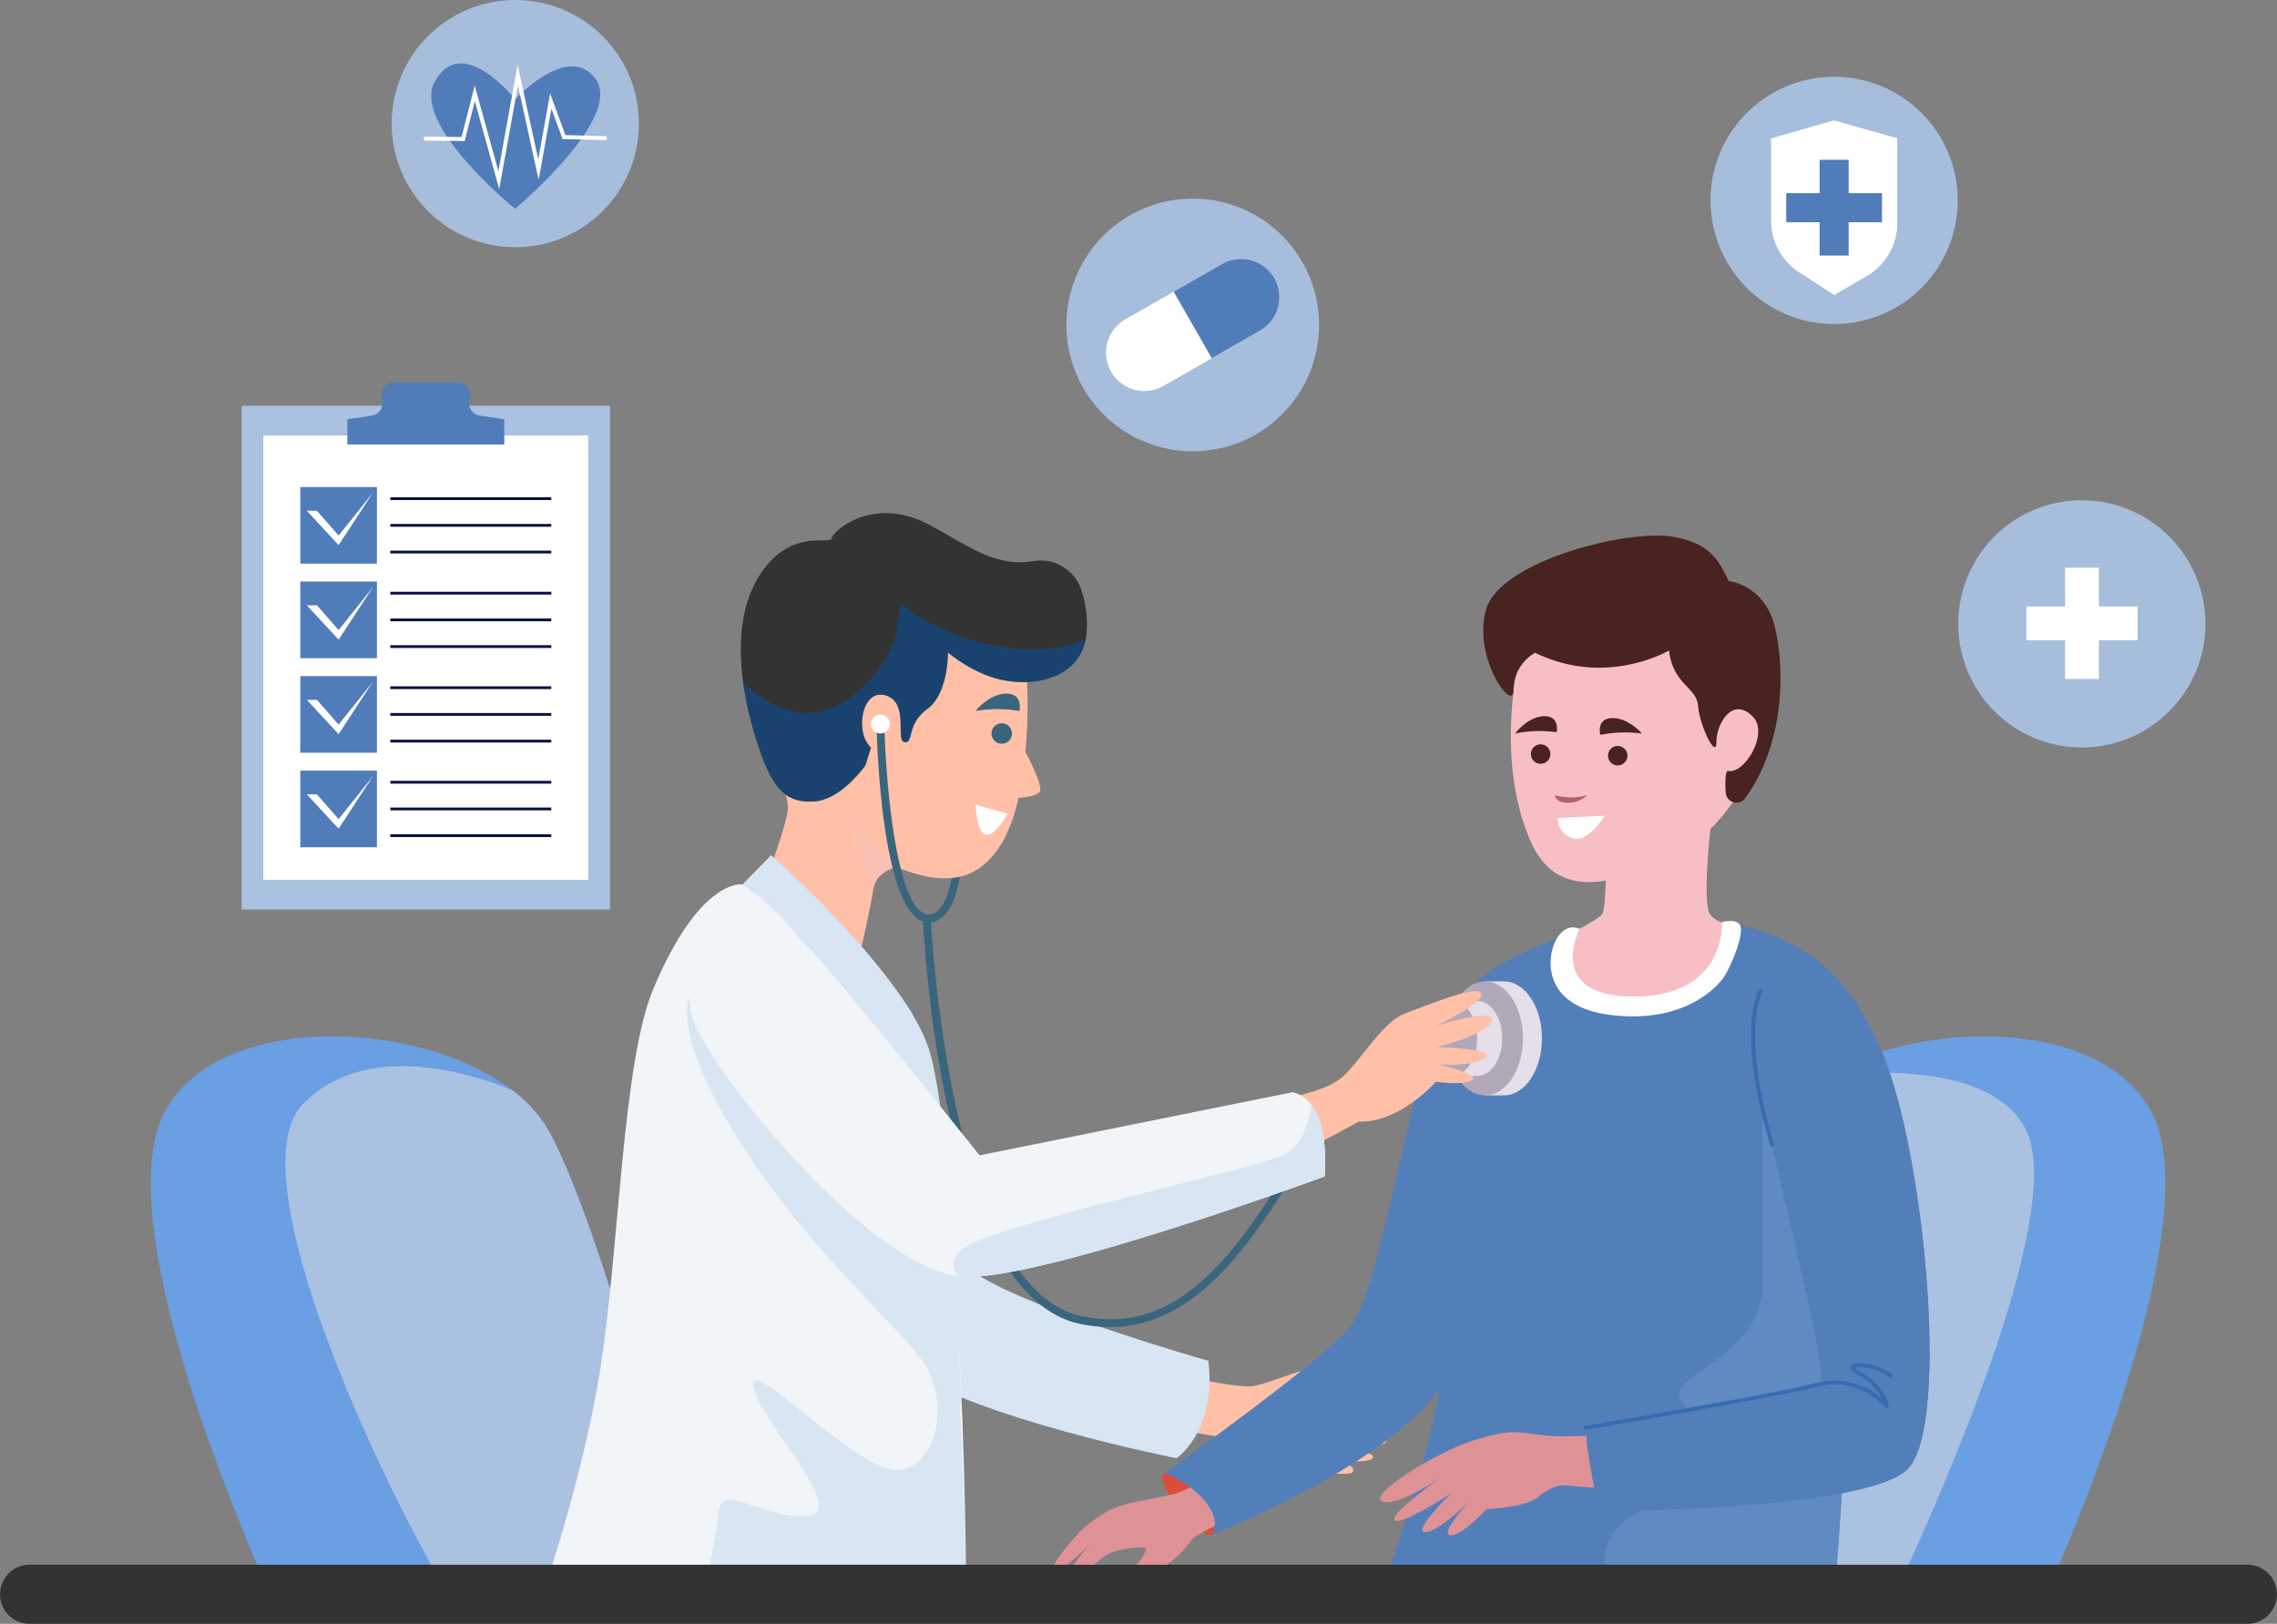 <svg xmlns="http://www.w3.org/2000/svg" width="570" height="406.479" viewBox="0 0 570 406.479">
  <rect x="0" y="0" width="570" height="406.479" fill="#808080" stroke="none"/>
  <g id="Occucare_Jordan_2" transform="translate(-844.167 -3060.346)">
    <g id="Group_275231" data-name="Group 275231" transform="translate(781.824 3048.987)">
      <g id="Group_275230" data-name="Group 275230" transform="translate(62.343 66.013)">
        <g id="Group_275229" data-name="Group 275229">
          <g id="Group_275175" data-name="Group 275175" transform="translate(0 73.781)">
            <g id="Group_275174" data-name="Group 275174" transform="translate(27.959)">
              <path id="Path_98084" data-name="Path 98084" d="M134.127,433.528S92.24,342.423,107.947,313.1s81.681-21.991,96.341,5.236S240.94,433.528,240.94,433.528Z" transform="translate(-94.63 -163.267)" fill="#6b9fe3"/>
              <path id="Path_98085" data-name="Path 98085" d="M208.152,319.193A33.841,33.841,0,0,0,198.7,308.55c-12.21-4.929-36.862-11.971-52.195,3.363C129.517,328.9,164.666,404.35,182.45,434.383H244.8S222.813,346.42,208.152,319.193Z" transform="translate(-98.493 -164.122)" fill="#aac1e1"/>
              <g id="Group_275088" data-name="Group 275088" transform="translate(377.564 130.988)">
                <path id="Path_98086" data-name="Path 98086" d="M620.2,433.528s41.887-91.106,26.18-120.427-81.681-21.991-96.341,5.236-36.652,115.191-36.652,115.191Z" transform="translate(-513.383 -294.255)" fill="#6b9fe3"/>
                <path id="Path_98087" data-name="Path 98087" d="M565.287,304.922c-6.74,3.822-12.149,8.69-15.253,14.454-14.661,27.227-36.652,115.191-36.652,115.191h69.056c14.433-31.11,42.463-96.576,32.492-116.037C607.812,304.635,584.922,303.243,565.287,304.922Z" transform="translate(-513.383 -295.294)" fill="#aac1e1"/>
              </g>
              <g id="Group_275097" data-name="Group 275097" transform="translate(107.875)">
                <g id="Group_275089" data-name="Group 275089" transform="translate(54.344 113.504)">
                  <path id="Path_98088" data-name="Path 98088" d="M395.91,389.618s8.211,1.784,12.494,1.784,16.552-6.5,18.947-4.1-9.309,5.533-6.809,8.031,23.2,3.391,21.239,5.355-13.565,1.07-13.565,1.07,14.458,1.428,14.458,3.391-14.279.714-14.279.714,12.606,1.805,10.888,3.524-11.931,0-11.931,0,9.026,1.344,6.755,3.616c-.713.714-14.814.179-21.061-2.677s-8.981-6.069-10.113-6.069-13.09-2.142-13.09-2.142Z" transform="translate(-285.876 -286.285)" fill="#ffc0a7"/>
                  <path id="Path_98089" data-name="Path 98089" d="M304.512,276.391s9.889,66.094,23.734,75.324,58.019,21.757,58.019,21.757,2.637,15.823-7.912,24.395c0,0-50.107-9.889-67.909-22.416s-38.9-88.347-36.261-96.259S304.512,276.391,304.512,276.391Z" transform="translate(-273.959 -274.767)" fill="#d8e5f2"/>
                </g>
                <g id="Group_275095" data-name="Group 275095" transform="translate(49.615)">
                  <g id="Group_275090" data-name="Group 275090" transform="translate(46.367 52.634)">
                    <path id="Path_98090" data-name="Path 98090" d="M320.989,256.792a3.058,3.058,0,0,1-.62-.054l.408-1.915a3.284,3.284,0,0,0,2.7-1.174c2.872-2.841,6.827-12.646,1.063-46.4l1.931-.33c5.658,33.127,2.185,44.511-1.725,48.228A5.446,5.446,0,0,1,320.989,256.792Z" transform="translate(-320.369 -206.919)" fill="#39657d"/>
                  </g>
                  <g id="Group_275091" data-name="Group 275091">
                    <path id="Path_98091" data-name="Path 98091" d="M340.5,209.631a129.394,129.394,0,0,0,.029-23.476c-1.462-15.276-17.7-18.863-17.7-18.863s-28.1-12.79-39.9,11.26-1.069,40.425-1.923,45.891-6.726,20.645-6.726,20.645l25.247,13.228s2.24-9.982,2.935-14.423,5.743-5.4,5.743-5.4c9.244,3.544,19.8,5.959,26.975-7.035a39.841,39.841,0,0,0,3.578-10.32c1.378-.085,4.235-.382,5.251-1.4C345.079,218.673,341.918,212.322,340.5,209.631Z" transform="translate(-269.262 -149.861)" fill="#ffc0a7"/>
                    <path id="Path_98092" data-name="Path 98092" d="M342.172,231.867l-8.007-2.266s.3,7.553,2.8,7.553S342.172,231.867,342.172,231.867Z" transform="translate(-275.421 -156.618)" fill="#fff"/>
                    <circle id="Ellipse_3823" data-name="Ellipse 3823" cx="2.568" cy="2.568" r="2.568" transform="translate(62.749 52.612)" fill="#39657d"/>
                    <path id="Path_98093" data-name="Path 98093" d="M334.165,202.969a33.179,33.179,0,0,1,10.983,0s1.07-4.327-3.241-4.327S334.165,202.969,334.165,202.969Z" transform="translate(-275.421 -153.434)" fill="#39657d"/>
                    <path id="Path_98094" data-name="Path 98094" d="M341.8,160.294a10.723,10.723,0,0,1,12.189,7.4,26.545,26.545,0,0,1,1.145,11.529c-1.6,10.248-12.581,12.669-21.395,10.71-7.186-1.6-13.221-6.8-13.221-6.8s.193,10.252-5.139,14.143-3.318,8.669-5.709,8.3,1.315-10.036-4.821-11.709c-6.061-1.653-7.629,9.545-3.582,13.087l-1.377,4.408s-6.041,8.793-13.087,9.092-10.605-3.084-14.725-17.026-5.6-29.976,2.025-40.683,17.033-6.442,17.3-8.15,10.073-10.784,24.072-3.608C324.112,155.4,331.989,161.988,341.8,160.294Z" transform="translate(-268.687 -148.252)" fill="#333"/>
                    <path id="Path_98095" data-name="Path 98095" d="M301.6,231.443c-2.8,3.372,3.6,19.4,3.6,19.4.693-4.441,5.743-5.4,5.743-5.4S299.269,236.5,301.6,231.443Z" transform="translate(-271.999 -156.807)" fill="#f7bfc5" opacity="0.5" style="mix-blend-mode: multiply;isolation: isolate"/>
                    <path id="Path_98096" data-name="Path 98096" d="M355.06,182.57c-19.774,7.649-42.631-5.056-46.312-9.207-.77,6.262-.9,12.146-8.643,20.3-12.576,12.715-24.148,5.98-30.752-.426a86.8,86.8,0,0,0,2.8,12.759c4.12,13.942,7.68,17.325,14.725,17.026s13.087-9.092,13.087-9.092l1.377-4.408c-4.047-3.542-2.479-14.74,3.582-13.087,6.137,1.673,2.43,11.336,4.821,11.709s.376-4.4,5.709-8.3,5.139-14.144,5.139-14.144,6.035,5.207,13.221,6.8C342.4,194.422,353.04,192.168,355.06,182.57Z" transform="translate(-268.755 -150.834)" fill="#05a" opacity="0.5" style="mix-blend-mode: multiply;isolation: isolate"/>
                  </g>
                  <g id="Group_275094" data-name="Group 275094" transform="translate(32.582 50.433)">
                    <g id="Group_275092" data-name="Group 275092" transform="translate(1.387 2.345)">
                      <path id="Path_98097" data-name="Path 98097" d="M364.949,358.064a36.276,36.276,0,0,1-7.31-.766c-33.757-6.925-38.949-91.344-39.421-100.736-10.4-3.687-11.568-44.671-11.668-49.441l1.958-.041c.269,12.826,2.739,46.407,10.813,47.753l.783.131.035.793c.039.927,4.391,92.749,37.892,99.622,24.443,5.012,38.45-16.565,50.807-35.6,4.645-7.155,9.032-13.914,13.559-18.442,16.268-16.269,26.437-16.511,26.861-16.513l.012,1.959c-.092,0-9.886.337-25.487,15.94-4.383,4.382-8.715,11.057-13.3,18.123C399.6,337.6,386.325,358.063,364.949,358.064Z" transform="translate(-306.55 -207.08)" fill="#39657d"/>
                    </g>
                    <g id="Group_275093" data-name="Group 275093">
                      <path id="Path_98098" data-name="Path 98098" d="M309.736,206.832a2.366,2.366,0,1,1-2.366-2.366A2.366,2.366,0,0,1,309.736,206.832Z" transform="translate(-305.004 -204.466)" fill="#fff"/>
                    </g>
                  </g>
                </g>
                <g id="Group_275096" data-name="Group 275096" transform="translate(0 85.622)">
                  <path id="Path_98099" data-name="Path 98099" d="M263.424,251.854s24.053,5.974,41.195,30.369C319.116,302.853,319.4,429,319.4,429l-106.015.545s10.142-29.066,14.477-56.658c4.719-30.03,5.483-76.356,13.195-94.778C252.809,250.038,263.424,251.854,263.424,251.854Z" transform="translate(-213.385 -244.526)" fill="#f2f5f8"/>
                  <path id="Path_98100" data-name="Path 98100" d="M283.811,411.52c-10.61.964-21.7-8.68-22.183-.964-.26,4.157-2.476,12.649-3.187,20.356l65.106-.335s-1.462-123.278-15.96-143.909c-5.905-8.4-22.529-15.95-28.643-19.549-14.859,3.212-18.4,2.848-24.551,14.2,0,0-5.3,9.163,13.5,38.1s40.991,46.3,45.813,54.975,3.375,23.148-6.269,25.559-39.061-29.9-37.133-20.736S294.42,410.556,283.811,411.52Z" transform="translate(-217.531 -246.099)" fill="#d8e5f2"/>
                  <path id="Path_98101" data-name="Path 98101" d="M269.16,251.017a64.774,64.774,0,0,1,20.353,23c7.912,15.164,4.615,16.483,4.615,16.483l15.823,4.615-13.186,7.911,27.179,78.846s-2.125-70.274-8.059-89.395-39.557-48.788-39.557-48.788Z" transform="translate(-219.121 -243.689)" fill="#d8e5f2"/>
                </g>
              </g>
              <g id="Group_275102" data-name="Group 275102" transform="translate(235.677 5.626)">
                <g id="Group_275100" data-name="Group 275100" transform="translate(0 72.47)">
                  <path id="Path_98102" data-name="Path 98102" d="M386.131,416.218s-2.073-.307,1.889,6.344,8.734,9.645,10.169,8.927,4.265-4.964,1.718-10.2S386.131,416.218,386.131,416.218Z" transform="translate(-358.353 -253.906)" fill="#dd4c38"/>
                  <path id="Path_98103" data-name="Path 98103" d="M397.538,427.91a74.8,74.8,0,0,0-7,3.781c-.986.849-3.023,4.823-8.967,8.159-5.18,2.908-9.38,6.152-10.795,4.508s4.1-4.874,5.694-6.242a7.463,7.463,0,0,0,2.032-3.834,25.44,25.44,0,0,0-7.862.941c-4.4,1.208-9.324,8.505-11.136,7.777-2.763-1.111,4.944-9.541,4.944-9.541s-7.865,7.926-9.092,6.5,6.744-9.808,6.744-9.808,4.311-4.165,8.746-5.883,9.634-2.011,15.334-3.634,13.029-9.223,13.029-9.223,11.2,7.041,8.946,10.219C407.071,423.163,397.538,427.91,397.538,427.91Z" transform="translate(-355.231 -253.412)" fill="#df9296"/>
                  <path id="Path_98104" data-name="Path 98104" d="M473.968,272.3s-16.979,5.478-24,31.744-11.1,52.4-17.138,60.487-46.641,36.887-46.641,36.887a24.992,24.992,0,0,1,10.192,6.825c4.255,4.944,1.866,8.446,1.866,8.446s47.962-18.85,58.666-39.539,18.442-79.934,19.3-91.408S473.968,272.3,473.968,272.3Z" transform="translate(-358.415 -239.105)" fill="#527fba"/>
                  <path id="Path_98105" data-name="Path 98105" d="M458.133,380.585c7.99-15.445,14.328-52.371,17.385-74.875a88.632,88.632,0,0,0-14.467,1.424s-.6,47.291-7.356,61.755c-5.7,12.2-43.869,36.12-55.681,43.31,3.655,4.665,1.452,7.925,1.452,7.925S447.429,401.273,458.133,380.585Z" transform="translate(-359.631 -242.541)" fill="#527fba"/>
                  <path id="Path_98106" data-name="Path 98106" d="M500.091,262s5.32-2.57,7-4.249.916-22.447.916-22.447h26.417s-2.351,20.261,0,22.611a6.733,6.733,0,0,0,4.916,2.142s5.159,15.147-12.527,21.614-30-4.652-30-11.741S500.091,262,500.091,262Z" transform="translate(-369.792 -235.3)" fill="#f7bfc5"/>
                  <path id="Path_98107" data-name="Path 98107" d="M535.619,235.9c.041-.38.066-.6.066-.6H509.269s.486,13.26-.176,19.443C517.3,253.567,531.718,249.561,535.619,235.9Z" transform="translate(-371.055 -235.3)" fill="#f7bfc5" opacity="0.5" style="mix-blend-mode: multiply;isolation: isolate"/>
                  <path id="Path_98108" data-name="Path 98108" d="M494.9,264.833s-6.992,15.543,14.284,17.138S534.15,262.89,534.15,262.89s20.542,1.854,28.5,19.409-2.42,148.452-2.42,148.452H446.364s16.746-42.873,16.741-68.862,1.793-67.981,7.8-83.589C473.066,272.67,494.9,264.833,494.9,264.833Z" transform="translate(-364.603 -238.137)" fill="#527fba"/>
                  <path id="Path_98109" data-name="Path 98109" d="M548.633,308.561v48.406c0,18.187-22.512,22.263-20.729,28.249s13.6,9.716,11.077,17.479-29.888,7.995-29.888,23.454a18.9,18.9,0,0,0,2.347,8.651h55.24s7.216-91.057,4.994-131.46C564.081,301.065,556.142,302.242,548.633,308.561Z" transform="translate(-371.055 -242.187)" fill="#5f8ac2"/>
                  <path id="Path_98110" data-name="Path 98110" d="M501.28,264.064s-3.083-1.8-5.653,2.313-4.368,17.217,13.876,19.273,26.725-7.2,28.523-10.535,4.112-9.251,3.6-11.563-4.688-1.229-4.688-1.229,1.233,18.409-21.638,18.665S501.28,264.064,501.28,264.064Z" transform="translate(-369.505 -238.053)" fill="#fff"/>
                  <path id="Path_98111" data-name="Path 98111" d="M505.773,404.964s-11.59,1.368-18.783.477-8.629-1.437-17.8,1.547-25.828,13.47-22.276,15.034,14.379-5.71,14.379-5.71-12.508,8.751-11.215,10.41,14.125-6.678,14.125-6.678-9.58,9.3-6.629,9.667,10.827-7.274,10.827-7.274-7.138,7.731-4.371,8.074,9.053-6.557,9.053-6.557,9.406-.334,12.515-2.758,5.259-3.438,7.472-3.164,16.547,1.27,16.547,1.27Z" transform="translate(-364.61 -252.725)" fill="#df9296"/>
                  <path id="Path_98112" data-name="Path 98112" d="M555.33,268.612s16.229,5.912,25.082,33.617c8.982,28.108,13.883,86.951,4.183,97.52s-77.217,10.728-77.217,10.728-3.175-12.023-3.555-20.888c0,0,55.632-7.953,58.591-11.177s-15.917-69.726-16.6-85.542S555.33,268.612,555.33,268.612Z" transform="translate(-370.512 -238.726)" fill="#527fba"/>
                  <path id="Path_98113" data-name="Path 98113" d="M564.7,275.741c.126.617.269,1.248.447,1.911,0,0,13.707,64.776,15.686,88.155s-.518,30.319-22.984,34.16c-16.12,2.756-40.068,2.534-52.312,2.19.965,5.07,2.016,9.053,2.016,9.053s67.517-.159,77.217-10.728,4.8-69.412-4.183-97.52C576.154,289.087,569.871,280.679,564.7,275.741Z" transform="translate(-370.689 -239.459)" fill="#527fba"/>
                  <g id="Group_275098" data-name="Group 275098" transform="translate(132.82 134.704)">
                    <path id="Path_98114" data-name="Path 98114" d="M503.766,402.094a.49.49,0,0,1-.081-.973c.474-.079,47.453-7.959,57.91-10.743a17.865,17.865,0,0,1,16.358,4,13.6,13.6,0,0,0-5.864-5.921c-1.435-.775-2.056-1.4-2.014-2.008a.944.944,0,0,1,.709-.814c1.78-.667,7.446.451,9.675,2.681a.49.49,0,0,1-.693.693c-2.134-2.133-7.73-2.962-8.675-2.453a4.45,4.45,0,0,0,1.463,1.04c6.019,3.252,7.044,8.325,7.085,8.539a.49.49,0,0,1-.857.4c-.065-.079-6.779-7.926-16.935-5.217-10.5,2.8-57.526,10.683-58,10.763A.5.5,0,0,1,503.766,402.094Z" transform="translate(-503.276 -385.445)" fill="#376cb2"/>
                  </g>
                  <g id="Group_275099" data-name="Group 275099" transform="translate(174.694 41.079)">
                    <path id="Path_98115" data-name="Path 98115" d="M555.228,320.492a.49.49,0,0,1-.469-.351c-8.719-29.462-2.968-38.469-2.718-38.838a.489.489,0,0,1,.813.545h0c-.058.088-5.707,9.115,2.845,38.014a.489.489,0,0,1-.47.629Z" transform="translate(-549.95 -281.088)" fill="#376cb2"/>
                  </g>
                </g>
                <g id="Group_275101" data-name="Group 275101" transform="translate(107.677)">
                  <path id="Path_98116" data-name="Path 98116" d="M486.355,179.946s-8.47,28.235,1.269,51.354c5.758,13.67,16.679,11.481,26.808,8.693,11.144-3.068,24.275-13.1,30.446-30.288s6.688-36.2-12.779-44.34S491.025,167.469,486.355,179.946Z" transform="translate(-476.042 -155.339)" fill="#f7bfc5"/>
                  <path id="Path_98117" data-name="Path 98117" d="M493.4,215.134a2.432,2.432,0,1,1-2.507-2.355A2.432,2.432,0,0,1,493.4,215.134Z" transform="translate(-476.617 -160.514)" fill="#482320"/>
                  <path id="Path_98118" data-name="Path 98118" d="M484.125,209.253a31.423,31.423,0,0,1,10.4-.325s.885-4.127-3.195-4S484.125,209.253,484.125,209.253Z" transform="translate(-476.164 -159.706)" fill="#482320"/>
                  <path id="Path_98119" data-name="Path 98119" d="M510.051,215.744a2.432,2.432,0,1,0,2.355-2.507A2.433,2.433,0,0,0,510.051,215.744Z" transform="translate(-478.83 -160.561)" fill="#482320"/>
                  <path id="Path_98120" data-name="Path 98120" d="M518.3,209.329a31.44,31.44,0,0,0-10.4.325s-1.141-4.064,2.94-4.192S518.3,209.329,518.3,209.329Z" transform="translate(-478.594 -159.761)" fill="#482320"/>
                  <path id="Path_98121" data-name="Path 98121" d="M495.221,226.959a15.553,15.553,0,0,0,8.15,0,7.024,7.024,0,0,1-4.933,1.895C495.261,228.854,495.221,226.959,495.221,226.959Z" transform="translate(-477.305 -161.972)" fill="#b56167"/>
                  <path id="Path_98122" data-name="Path 98122" d="M496.146,233.271l11.643-.576s-4.471,7.377-8.4,5.533S496.146,233.271,496.146,233.271Z" transform="translate(-477.395 -162.562)" fill="#fff"/>
                  <path id="Path_98123" data-name="Path 98123" d="M521.736,183.3s-15.669,9.285-33.519.554a10.9,10.9,0,0,0-5.441,9.539c0,5.3-10.1-7.838-6.9-20.114s34.952-20.17,46.218-18.551,12.691,7.854,14.667,11.217c0,0,8.914.871,11.493,11.513,2.349,9.7,2.8,28.659-7.437,42.812a2.679,2.679,0,0,1-4.831-1.1c-.19-1.283-.274-5.883.528-5.727,4.212.819,10.059-9.3,6.428-13.326-5.122-5.684-9.327,1.412-9.327,5.993,0,4.745-4.241-4.1-4.582-8.87S522.764,191.875,521.736,183.3Z" transform="translate(-475.251 -154.523)" fill="#482320"/>
                </g>
              </g>
              <g id="Group_275106" data-name="Group 275106" transform="translate(144.643 104.397)">
                <g id="Group_275105" data-name="Group 275105" transform="translate(184.647 12.833)">
                  <g id="Group_275103" data-name="Group 275103" transform="translate(4.976)">
                    <path id="Path_98124" data-name="Path 98124" d="M480.982,278.921h-4.756v28.534h4.756c5.254,0,9.512-6.388,9.512-14.267S486.236,278.921,480.982,278.921Z" transform="translate(-466.715 -278.921)" fill="#e4dfe8"/>
                    <ellipse id="Ellipse_3824" data-name="Ellipse 3824" cx="9.512" cy="14.267" rx="9.512" ry="14.267" fill="#b1a9b9"/>
                  </g>
                  <g id="Group_275104" data-name="Group 275104" transform="translate(0 4.871)">
                    <path id="Path_98125" data-name="Path 98125" d="M473.325,284.35H467.06v18.793h6.265c3.459,0,6.265-4.207,6.265-9.4S476.784,284.35,473.325,284.35Z" transform="translate(-460.796 -284.35)" fill="#e4dfe8"/>
                    <ellipse id="Ellipse_3825" data-name="Ellipse 3825" cx="6.265" cy="9.397" rx="6.265" ry="9.397" fill="#b1a9b9"/>
                  </g>
                </g>
                <path id="Path_98126" data-name="Path 98126" d="M420.353,308.436s9.9-1.468,14.228-5.129,10.32-13.982,15.646-15.98,18.976-7.657,19.31-4.994-11.319,7.99-11.319,7.99,14.648-4.661,13.982-1.331-13.649,6.658-13.649,6.658,14.981.333,11.985,2.664-11.652,1.664-11.652,1.664,10.987,2.664,8.323,4-8.989.333-8.989.333-8.989,10.32-19.309,9.987l-13.649,7.324Z" transform="translate(-271.346 -266.366)" fill="#ffc0a7"/>
                <path id="Path_98127" data-name="Path 98127" d="M256.073,274.16a16.538,16.538,0,0,0-.048,14.944c7.985,16.418,44.745,60.348,66.24,62.226,18.584,1.623,90.984-25.054,90.984-25.054s1.967-18.464-7.912-21.1L326.88,321s-35.956-45.2-43.447-52.687C277.371,262.254,261.852,263.265,256.073,274.16Z" transform="translate(-254.265 -264.616)" fill="#f2f5f8"/>
                <path id="Path_98128" data-name="Path 98128" d="M410.846,325.781c-6.644,3.569-74.99,17.968-80.86,23.838-3.213,3.213-2.143,5.379-.518,6.686.123.013.249.032.371.043,18.584,1.623,90.984-25.054,90.984-25.054s1.252-11.811-3.3-17.887C417.046,316.905,415.549,323.254,410.846,325.781Z" transform="translate(-261.838 -269.634)" fill="#d8e5f2"/>
              </g>
            </g>
            <path id="Path_98130" data-name="Path 98130" d="M624.934,441.675H69.751a7.4,7.4,0,1,0,0,14.8H624.934a7.4,7.4,0,1,0,0-14.8Z" transform="translate(-62.343 -178.428)" fill="#333"/>
          </g>
          <g id="Group_275192" data-name="Group 275192" transform="translate(60.483 41.046)">
            <rect id="Rectangle_151417" data-name="Rectangle 151417" width="92.209" height="126.11" transform="translate(0 5.873)" fill="#aac1e1"/>
            <rect id="Rectangle_151418" data-name="Rectangle 151418" width="81.319" height="111.216" transform="translate(5.445 13.32)" fill="#fff"/>
            <path id="Path_98131" data-name="Path 98131" d="M204.25,143.8a3.221,3.221,0,0,1-2.593-4.155,3.222,3.222,0,0,0-3.072-4.191H182.815a3.222,3.222,0,0,0-3.072,4.191,3.221,3.221,0,0,1-2.594,4.155l-6.092.914v6.313h39.287v-6.313Z" transform="translate(-144.595 -135.457)" fill="#507db9"/>
            <g id="Group_275179" data-name="Group 275179" transform="translate(14.686 26.214)">
              <rect id="Rectangle_151419" data-name="Rectangle 151419" width="19.186" height="19.186" fill="#507db9"/>
              <path id="Path_98132" data-name="Path 98132" d="M161.582,165.829h2.527l5.423,6.191,8.6-10.739-8.6,13.14Z" transform="translate(-159.939 -159.879)" fill="#fff"/>
              <g id="Group_275176" data-name="Group 275176" transform="translate(22.535 2.56)">
                <rect id="Rectangle_151420" data-name="Rectangle 151420" width="40.301" height="0.698" fill="#091143"/>
              </g>
              <g id="Group_275177" data-name="Group 275177" transform="translate(22.535 9.244)">
                <path id="Path_98133" data-name="Path 98133" d="M181.118,169.312v-.7h40.3v.7" transform="translate(-181.118 -168.614)" fill="#091143"/>
              </g>
              <g id="Group_275178" data-name="Group 275178" transform="translate(22.535 15.928)">
                <rect id="Rectangle_151421" data-name="Rectangle 151421" width="40.301" height="0.698" fill="#091143"/>
              </g>
            </g>
            <g id="Group_275183" data-name="Group 275183" transform="translate(14.686 49.877)">
              <rect id="Rectangle_151422" data-name="Rectangle 151422" width="19.186" height="19.186" fill="#507db9"/>
              <path id="Path_98134" data-name="Path 98134" d="M161.582,187.957h2.527l5.423,6.191,8.6-10.739-8.6,13.14Z" transform="translate(-159.939 -182.007)" fill="#fff"/>
              <g id="Group_275180" data-name="Group 275180" transform="translate(22.535 2.56)">
                <rect id="Rectangle_151423" data-name="Rectangle 151423" width="40.301" height="0.698" fill="#091143"/>
              </g>
              <g id="Group_275181" data-name="Group 275181" transform="translate(22.535 9.244)">
                <path id="Path_98135" data-name="Path 98135" d="M221.419,190.742v.7h-40.3v-.7" transform="translate(-181.118 -190.742)" fill="#091143"/>
              </g>
              <g id="Group_275182" data-name="Group 275182" transform="translate(22.535 15.928)">
                <rect id="Rectangle_151424" data-name="Rectangle 151424" width="40.301" height="0.698" fill="#091143"/>
              </g>
            </g>
            <g id="Group_275187" data-name="Group 275187" transform="translate(14.686 73.54)">
              <rect id="Rectangle_151425" data-name="Rectangle 151425" width="19.186" height="19.186" fill="#507db9"/>
              <path id="Path_98136" data-name="Path 98136" d="M161.582,210.084h2.527l5.423,6.191,8.6-10.739-8.6,13.14Z" transform="translate(-159.939 -204.135)" fill="#fff"/>
              <g id="Group_275184" data-name="Group 275184" transform="translate(22.535 2.56)">
                <rect id="Rectangle_151426" data-name="Rectangle 151426" width="40.301" height="0.698" fill="#091143"/>
              </g>
              <g id="Group_275185" data-name="Group 275185" transform="translate(22.535 9.244)">
                <path id="Path_98137" data-name="Path 98137" d="M221.419,212.87v.7h-40.3v-.7" transform="translate(-181.118 -212.87)" fill="#091143"/>
              </g>
              <g id="Group_275186" data-name="Group 275186" transform="translate(22.535 15.928)">
                <rect id="Rectangle_151427" data-name="Rectangle 151427" width="40.301" height="0.698" fill="#091143"/>
              </g>
            </g>
            <g id="Group_275191" data-name="Group 275191" transform="translate(14.686 97.203)">
              <rect id="Rectangle_151428" data-name="Rectangle 151428" width="19.186" height="19.186" fill="#507db9"/>
              <path id="Path_98138" data-name="Path 98138" d="M161.582,232.212h2.527l5.423,6.191,8.6-10.739-8.6,13.14Z" transform="translate(-159.939 -226.262)" fill="#fff"/>
              <g id="Group_275188" data-name="Group 275188" transform="translate(22.535 2.56)">
                <rect id="Rectangle_151429" data-name="Rectangle 151429" width="40.301" height="0.698" fill="#091143"/>
              </g>
              <g id="Group_275189" data-name="Group 275189" transform="translate(22.535 9.244)">
                <path id="Path_98139" data-name="Path 98139" d="M221.419,235v.7h-40.3V235" transform="translate(-181.118 -234.998)" fill="#091143"/>
              </g>
              <g id="Group_275190" data-name="Group 275190" transform="translate(22.535 15.928)">
                <rect id="Rectangle_151430" data-name="Rectangle 151430" width="40.301" height="0.698" fill="#091143"/>
              </g>
            </g>
          </g>
        </g>
      </g>
    </g>
    <g id="Group_271489" data-name="Group 271489" transform="translate(975.222 2994.57)">
      <g id="Group_271482" data-name="Group 271482" transform="translate(-33 65.776)">
        <circle id="Ellipse_3811" data-name="Ellipse 3811" cx="30.942" cy="30.942" r="30.942" fill="#a6bedc"/>
        <g id="Group_271481" data-name="Group 271481" transform="translate(8.492 15.864)">
          <path id="Path_96694" data-name="Path 96694" d="M201.315,83.092c6.772-12.616,20.164,4.318,20.164,4.318s13.418-14.472,20.164-5.068c7.008,9.757-20.164,32.486-20.164,32.486S195.555,93.828,201.315,83.092Z" transform="translate(-199.08 -78.421)" fill="#507db9"/>
          <path id="Path_96695" data-name="Path 96695" d="M198.82,97.8l9.386.1,2.918-11.419,6.013,21.708,4.756-26.3,5.17,23.681L230.15,88.4l3.306,9.007,10.263.278" transform="translate(-198.82 -78.964)" fill="none" stroke="#fff" stroke-linecap="round" stroke-miterlimit="10" stroke-width="1"/>
        </g>
      </g>
      <g id="Group_271484" data-name="Group 271484" transform="translate(135.9 115.496)">
        <circle id="Ellipse_3812" data-name="Ellipse 3812" cx="31.625" cy="31.625" r="31.625" fill="#a6bedc"/>
        <g id="Group_271483" data-name="Group 271483" transform="translate(9.92 15.092)">
          <path id="Path_96696" data-name="Path 96696" d="M339.843,151.809l-24.2,13.865a9.6,9.6,0,1,1-9.547-16.664l24.2-13.865A9.6,9.6,0,0,1,344.33,146,9.51,9.51,0,0,1,339.843,151.809Z" transform="translate(-301.263 -133.876)" fill="#fff"/>
          <path id="Path_96697" data-name="Path 96697" d="M342.987,151.809l-12.11,6.932-9.547-16.664,12.11-6.932A9.6,9.6,0,0,1,347.474,146,9.51,9.51,0,0,1,342.987,151.809Z" transform="translate(-304.407 -133.876)" fill="#507db9"/>
        </g>
      </g>
      <g id="Group_271488" data-name="Group 271488" transform="translate(297.143 85)">
        <path id="Path_97646" data-name="Path 97646" d="M30.942,0A30.942,30.942,0,1,1,0,30.942,30.942,30.942,0,0,1,30.942,0Z" fill="#a6bedc"/>
        <g id="Group_271487" data-name="Group 271487" transform="translate(15.163 10.93)">
          <g id="Group_271485" data-name="Group 271485">
            <path id="Path_96698" data-name="Path 96698" d="M435.209,65.057v21.21a15.357,15.357,0,0,1-7,12.861l-8.771,5.119-8.046-5.22A15.4,15.4,0,0,1,403.66,85.71V65.057l15.669-4.487.11.034Z" transform="translate(-403.66 -60.57)" fill="#fff"/>
            <path id="Path_96699" data-name="Path 96699" d="M438.141,65.063v21.21a15.357,15.357,0,0,1-7,12.861l-8.771,5.119V60.61Z" transform="translate(-406.591 -60.576)" fill="#fff"/>
          </g>
          <g id="Group_271486" data-name="Group 271486" transform="translate(3.787 9.85)">
            <rect id="Rectangle_151142" data-name="Rectangle 151142" width="7.278" height="23.968" transform="translate(8.348)" fill="#507db9"/>
            <rect id="Rectangle_151143" data-name="Rectangle 151143" width="23.968" height="7.278" transform="translate(0 8.347)" fill="#507db9"/>
          </g>
        </g>
      </g>
      <g id="Group_275232" data-name="Group 275232" transform="translate(359.143 191)">
        <path id="Path_97646-2" data-name="Path 97646" d="M30.942,0A30.942,30.942,0,1,1,0,30.942,30.942,30.942,0,0,1,30.942,0Z" fill="#a6bedc"/>
        <g id="Group_271487-2" data-name="Group 271487" transform="translate(13.267 7.033)">
          <g id="Group_271486-2" data-name="Group 271486" transform="translate(3.787 9.85)">
            <rect id="Rectangle_151142-2" data-name="Rectangle 151142" width="8.461" height="27.864" transform="translate(9.705)" fill="#fff"/>
            <rect id="Rectangle_151143-2" data-name="Rectangle 151143" width="27.864" height="8.461" transform="translate(0 9.704)" fill="#fff"/>
          </g>
        </g>
      </g>
    </g>
  </g>
</svg>
